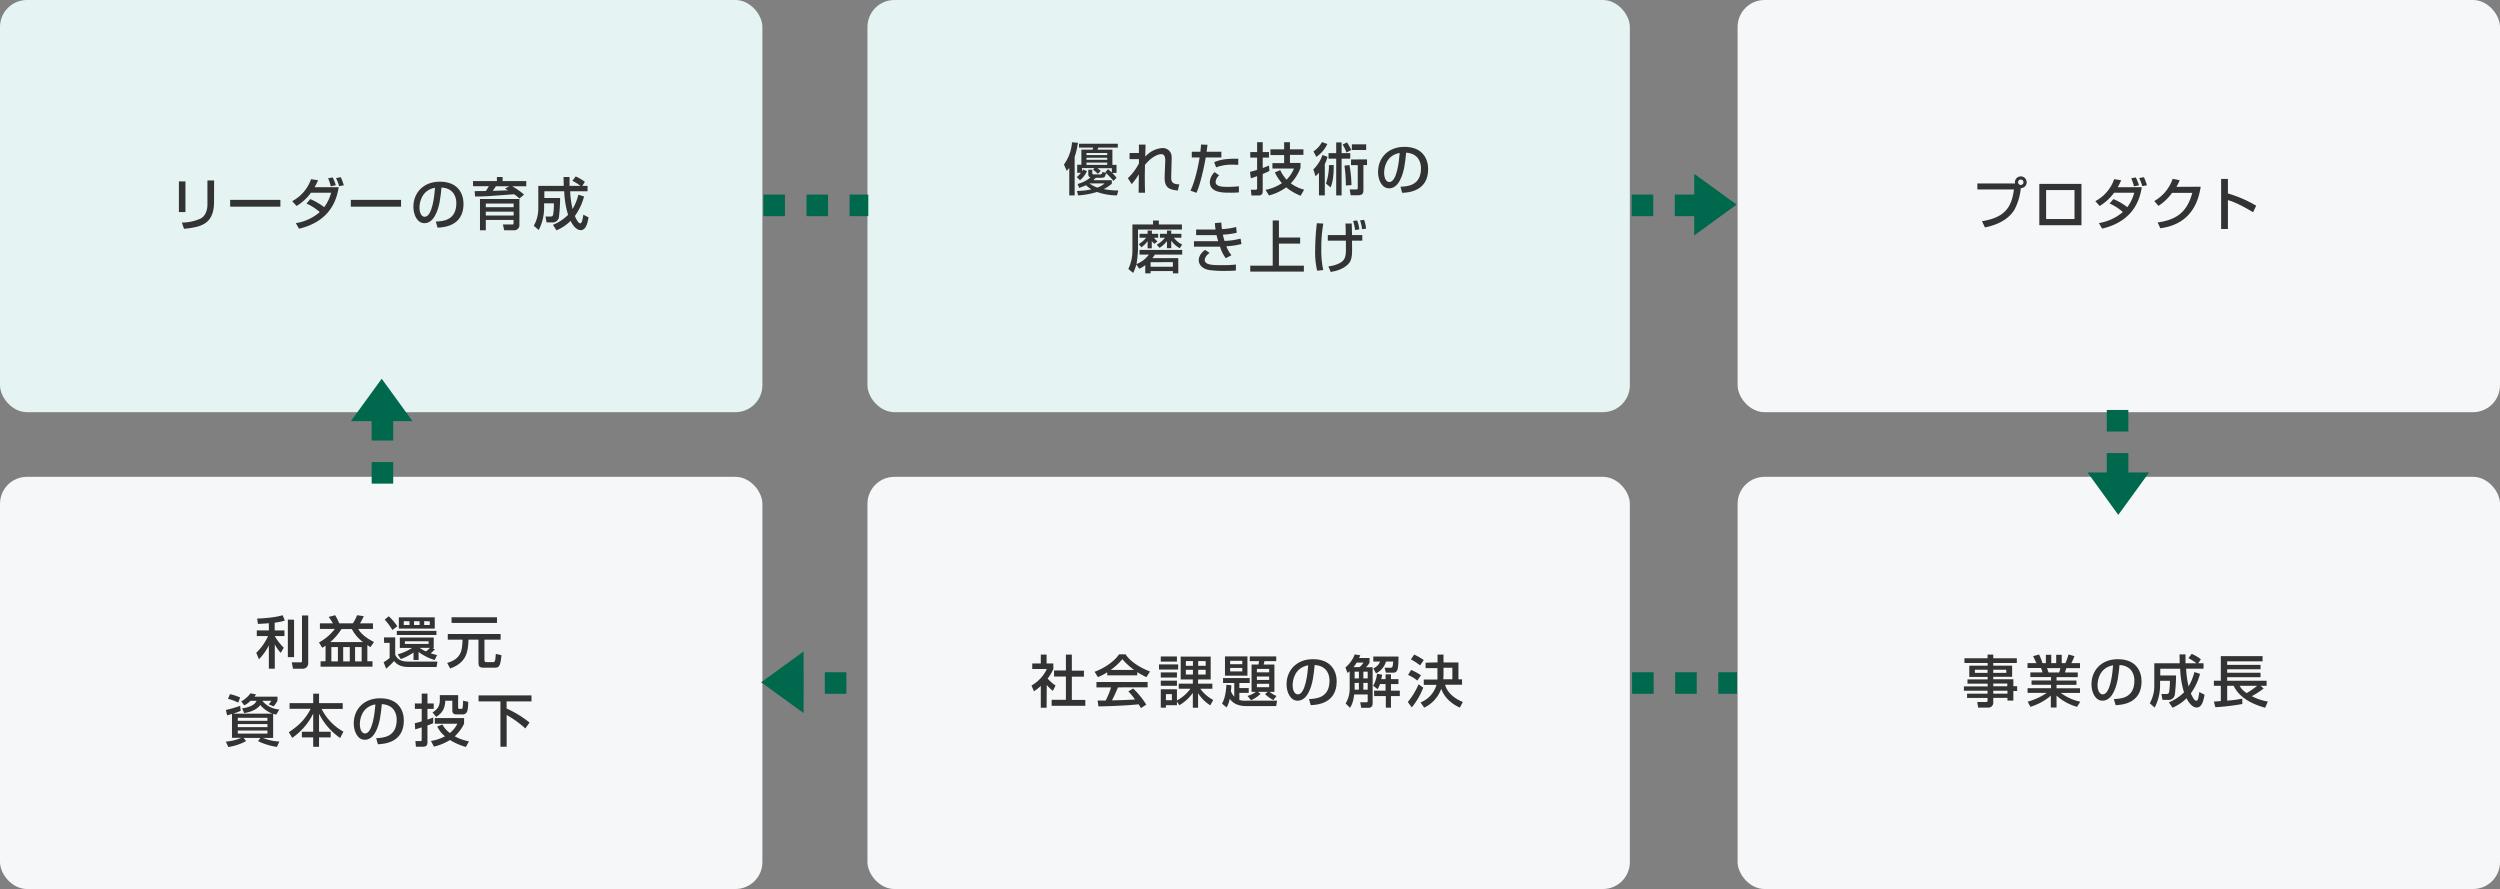 <svg xmlns="http://www.w3.org/2000/svg" viewBox="0 0 928 330"><rect x="0" y="0" width="928" height="330" fill="#808080" stroke="none"/><defs><style>.cls-1{fill:#e5f3f2;}.cls-2{fill:#f5f7f8;}.cls-3{fill:#333;}.cls-4{fill:none;stroke:#00684d;stroke-miterlimit:10;stroke-width:8px;stroke-dasharray:8;}.cls-5{fill:#00684d;}</style></defs><g id="pc"><rect class="cls-1" width="283" height="153" rx="10"/><rect class="cls-1" x="322" width="283" height="153" rx="10"/><rect class="cls-2" x="645" width="283" height="153" rx="10"/><rect class="cls-2" y="177" width="283" height="153" rx="10"/><rect class="cls-2" x="322" y="177" width="283" height="153" rx="10"/><rect class="cls-2" x="645" y="177" width="283" height="153" rx="10"/><path class="cls-3" d="M68.84,78.73H66.41V67.33h2.43Zm10.61-3.8c0,8.4-5,9.37-11.15,10l-.78-2.31a17.1,17.1,0,0,0,6.89-1.47C76.84,79.93,77,76.84,77,76.05V67h2.48Z"/><path class="cls-3" d="M104.08,74.18v2.54H85.43V74.18Z"/><path class="cls-3" d="M115.18,73.9a24.13,24.13,0,0,1,5.17,3,16.08,16.08,0,0,0,2.56-5.36h-7.48a18.33,18.33,0,0,1-5.35,4.92l-1.62-1.79a14.68,14.68,0,0,0,7-8.16l2.6.39a22.71,22.71,0,0,1-1.28,2.59h8.94C125.13,73.11,123.31,82,111,84.89l-1.19-2.06a17.86,17.86,0,0,0,8.88-4.1,19.2,19.2,0,0,0-4.92-3.17Zm7.62-4.74a20.49,20.49,0,0,0-1-3l1.7-.29a18.29,18.29,0,0,1,1.15,2.89Zm3.09-.06a16,16,0,0,0-1.16-3l1.77-.33a22,22,0,0,1,1.13,3Z"/><path class="cls-3" d="M148.87,74.18v2.54H130.22V74.18Z"/><path class="cls-3" d="M161.78,82.24c2.5-.1,7.62-.34,7.62-6.84,0-1.66-.57-5.48-5.52-5.8-.34,3.49-.69,7.24-2.29,10.25-.36.65-1.59,3-4,3-2.75,0-4.14-3.15-4.14-6.09,0-5.06,3.57-9.32,9.81-9.32,7,0,8.8,4.78,8.8,8.23,0,8.33-7.46,8.73-9.64,8.84ZM155.71,77c0,2.27.88,3.47,1.93,3.47,2.82,0,3.64-7.85,3.85-10.79C156.47,70.59,155.71,75.19,155.71,77Z"/><path class="cls-3" d="M192.81,73.69a14.36,14.36,0,0,0-2-1.59c-10.16.78-10.64.82-14.46.84l-.17-2c.12,0,3.74,0,4.18-.07.39-.56.77-1.15,1.11-1.76h-5.88V67.21h8.86V65.7h2.12v1.51h8.78v1.93H190.1a25.35,25.35,0,0,1,4.43,3.09Zm0,.17v9.47a1.92,1.92,0,0,1-2.1,2.14h-3.55l-.49-2.14H190c.55,0,.63,0,.63-.52V81.65H180.33v3.82h-2.16V73.86Zm-12.48,1.7v1.35h10.33V75.56Zm0,3V80h10.33V78.57Zm8.74-9.43h-5a15.9,15.9,0,0,1-1.18,1.72l5.69-.21c-.27-.17-.48-.29-1.13-.65Z"/><path class="cls-3" d="M205.25,83.46a16.91,16.91,0,0,0,5.63-3.72A32.78,32.78,0,0,1,209.45,71h-7.39v2.49h5.86a62.49,62.49,0,0,1-.44,7.06,2.31,2.31,0,0,1-2.61,2h-2l-.38-2.17h2a.89.89,0,0,0,.86-.9,23.21,23.21,0,0,0,.25-4h-3.63V77.2a18,18,0,0,1-2,8.19l-1.83-1.6a12.89,12.89,0,0,0,1.68-6.48V69h9.43c0-.71-.07-3-.07-3.3h2.23c0,.8,0,1.28,0,3.3h4.07a18.68,18.68,0,0,0-3-1.89l1.22-1.62a17.12,17.12,0,0,1,3.4,2L216.15,69h1.95v2h-6.46a35.09,35.09,0,0,0,.9,6.57,19.23,19.23,0,0,0,2.16-5.31l2.1.67a22.06,22.06,0,0,1-3.4,7.24c0,.11,1.13,2.73,1.93,2.73.65,0,.82-.92,1.22-3.21l1.93,1c-.38,2.08-.92,4.74-2.94,4.74s-3.53-3-3.74-3.44a16.65,16.65,0,0,1-5.22,3.51Z"/><path class="cls-3" d="M735.71,82.11c8.14-1.32,11-4.82,11.86-11.77H734V68.09h14a1.93,1.93,0,0,1-.06-.44,2.18,2.18,0,1,1,4.36,0,2.16,2.16,0,0,1-2.18,2.18,21.33,21.33,0,0,1-2.31,7.92c-2.29,3.84-6.57,5.77-11,6.67Zm13.41-14.46a1,1,0,0,0,1,1,1,1,0,1,0-1-1Z"/><path class="cls-3" d="M772.64,68.26V83.6H757V68.26Zm-2.58,2.29H759.52V81.3h10.54Z"/><path class="cls-3" d="M784.5,73.9a23.84,23.84,0,0,1,5.17,3,16.08,16.08,0,0,0,2.56-5.36h-7.48a18.33,18.33,0,0,1-5.35,4.92l-1.62-1.79a14.68,14.68,0,0,0,7-8.16l2.6.39a22.71,22.71,0,0,1-1.28,2.59h8.94c-.61,3.59-2.43,12.51-14.74,15.37l-1.19-2.06a17.86,17.86,0,0,0,8.88-4.1,19.41,19.41,0,0,0-4.91-3.17Zm7.62-4.74a20.49,20.49,0,0,0-1-3l1.7-.29A18.29,18.29,0,0,1,794,68.8Zm3.09-.06a16,16,0,0,0-1.16-3l1.77-.33a22,22,0,0,1,1.13,3Z"/><path class="cls-3" d="M816.91,69.31c-.61,3.52-2.33,13.79-15,15.41l-1-2.14c6.84-1,10.87-3.62,12.87-11h-7.5a18.55,18.55,0,0,1-5.06,4.83l-1.55-1.78a15.08,15.08,0,0,0,6.82-8.25l2.59.5a13.32,13.32,0,0,1-1.2,2.48Z"/><path class="cls-3" d="M827,66.43v5.38a45.67,45.67,0,0,1,10.49,4.55l-1.13,2.42C834,77.37,829.83,75,827,74.3V85h-2.52V66.43Z"/><path class="cls-3" d="M398.91,58.25V72.53h-2V62.3a7.81,7.81,0,0,1-.93,1.11l-1.05-2.33a16,16,0,0,0,3-8.27l2.2.19A29.44,29.44,0,0,1,398.91,58.25ZM414.6,72.53a22.47,22.47,0,0,1-7.41-1.28,28.83,28.83,0,0,1-7,1.28l-.42-1.64a27.37,27.37,0,0,0,5.36-.61,11.16,11.16,0,0,1-2-1.53,25,25,0,0,1-2.56,1l-.57-1.47a12.13,12.13,0,0,0,4.77-2.4,1.16,1.16,0,0,1-.8-1.11V63h1.49v1.32c0,.29.17.42.59.42h2.41c.51,0,.55-.17.72-.88l1.38.29a3.08,3.08,0,0,0-.27-.25l1-1.07a16.49,16.49,0,0,1,1.43,1.2V62.43h-5.38a13.84,13.84,0,0,1,1.26,1l-1.07,1.1A14.06,14.06,0,0,0,405.74,63l.5-.61h-4.6v1.22a5.49,5.49,0,0,0,.4-.72l1.43.63a9.22,9.22,0,0,1-2.58,3.38l-1.2-1.17a10,10,0,0,0,1.55-1.58h-1.38v-3h1.55V55.56h4.16l.21-.77h-5.25V53.36h14.4v1.43h-7.22l-.36.77h5.57v5.63h1.53v3h-1.62A11,11,0,0,1,414.45,66l-1.13,1.15a25.5,25.5,0,0,0-2.78-2.9c-.29,1.37-.37,1.75-2,1.75h-1.78c-.24.23-.47.48-.93.9h6.87V68.2a13.9,13.9,0,0,1-3,2,30.54,30.54,0,0,0,5.44.52ZM411,56.8H403.3v.76H411Zm0,1.74H403.3v.78H411Zm0,1.81H403.3v.84H411Zm-6.59,7.73a11.28,11.28,0,0,0,2.91,1.55A7.19,7.19,0,0,0,410,68.08Z"/><path class="cls-3" d="M425.22,53.67c0,.21,0,.63-.1,4.5a9.26,9.26,0,0,1,6.4-3.22,3.28,3.28,0,0,1,3.38,2.94,17,17,0,0,1,0,2l-.14,5.33c-.07,2.06.1,3.17,3,3.21l-.55,2.29c-3.5-.34-5.06-1.18-4.89-5.44l.21-5.27c.06-1.59-.19-2.79-1.45-2.79s-3.65,1-6.07,4c0,1.28-.06,2.56-.06,4.47,0,2.58.06,4.73.09,5.84h-2.38c0-.46.07-5.92.09-6.83a30.6,30.6,0,0,1-2.65,3.66l-1.43-2.23a19.9,19.9,0,0,0,4.1-5.48l0-1.59h-3.47V56.8h3.47c0-.29,0-3,0-3.13Z"/><path class="cls-3" d="M448.23,53.74c-.08.6-.13,1.07-.34,2.58h5.48v2.14h-5.81c-.23,1.49-1.68,9.17-3.43,13.12l-2.22-.8c1.7-3.54,2.88-9.13,3.4-12.32h-2.92V56.32h3.19c.19-1.74.21-2,.23-2.67Zm4.32,11.35a3.66,3.66,0,0,0-1.32,2.46c0,1.81,2.94,1.81,4.2,1.81a40.82,40.82,0,0,0,4.45-.21l0,2.26a29.85,29.85,0,0,1-3.63.11c-2.25,0-7.16,0-7.16-3.91a5.53,5.53,0,0,1,1.78-3.73Zm7.08-3.9c-.53,0-1.07-.06-1.91-.06a16.06,16.06,0,0,0-6.3,1l-.71-1.93c2-.82,3.8-1.34,8.94-1.28Z"/><path class="cls-3" d="M464,63.79c.58-.14,1.15-.27,2.64-.73V58.5h-2.54V56.44h2.54V52.79h2.08v3.65h2.33V58.5h-2.33v3.86c1.49-.54,1.83-.69,2.33-.92l.17,2a22.11,22.11,0,0,1-2.5,1.13V71c0,1-.46,1.56-1.53,1.56h-2.65l-.23-2.14h1.85a.44.44,0,0,0,.48-.45V65.39c-1.49.54-1.83.63-2.33.78Zm18.74-1.49a16.31,16.31,0,0,1-3.59,5.75,13.67,13.67,0,0,0,4.94,2.34l-1.3,2.28a21.74,21.74,0,0,1-5.36-3.12,18.65,18.65,0,0,1-6.38,3l-1.28-2.08A16.69,16.69,0,0,0,475.85,68a18.22,18.22,0,0,1-2.63-4l2-.86a14.64,14.64,0,0,0,2.35,3.55,12,12,0,0,0,2.75-4.14h-8v-2h4.35v-3h-5.09V55.44h5.09V52.79h2.16v2.65h5v2.05h-5v3h3.94Z"/><path class="cls-3" d="M492.77,58.19a13.55,13.55,0,0,1-1,2.73V72.53H489.6v-8.4a17.59,17.59,0,0,1-1.28,1.3l-.8-2.56a13.48,13.48,0,0,0,3.38-5.33Zm-5.21-2a9.56,9.56,0,0,0,3.15-3.44l2,.69a11.78,11.78,0,0,1-4.09,4.79Zm4.64,11.93a21.09,21.09,0,0,0,1.11-6.85h1.77c0,4.22-.42,6.62-1.18,8.28ZM496,52.85h2v4h3.21V58.9H498V72.53h-2V58.9h-2.85V56.84H496Zm4,0a18.46,18.46,0,0,1,1.58,2.84l-1.77.92a16.52,16.52,0,0,0-1.42-2.94Zm-.42,16a51.92,51.92,0,0,0-.52-7.37l1.85-.21a41.74,41.74,0,0,1,.75,7.44Zm7.86-9.68v2.1H506.1v9c0,1.16,0,2.21-2.1,2.21h-2.62L501,70.32h2.14c.67,0,.86,0,.86-.63v-8.4h-2.5v-2.1Zm-.32-5.6v2.1H501.8v-2.1Z"/><path class="cls-3" d="M519.85,69.31c2.5-.1,7.62-.33,7.62-6.84,0-1.66-.56-5.48-5.52-5.8-.33,3.49-.69,7.25-2.29,10.25-.35.65-1.59,3-4,3-2.75,0-4.13-3.15-4.13-6.09,0-5.06,3.57-9.32,9.8-9.32,7,0,8.8,4.79,8.8,8.23,0,8.34-7.45,8.74-9.64,8.84Zm-6.06-5.2c0,2.27.88,3.46,1.93,3.46,2.81,0,3.63-7.85,3.84-10.79C514.54,57.66,513.79,62.26,513.79,64.11Z"/><path class="cls-3" d="M425.13,98.42a11.33,11.33,0,0,1-2.24,1.34l-1.09-1.61a15.55,15.55,0,0,1-1.16,3.17l-1.8-1.47a15.78,15.78,0,0,0,1.51-7.08V83.32H428V81.87h2.16v1.45h8.57v1.87h-16.3v7.48a45.15,45.15,0,0,1-.56,5.35,10.45,10.45,0,0,0,4.6-3.51H423V92.77h15.83v1.74H428.68a13.88,13.88,0,0,1-.9,1.31h9.6v5.64h-2v-.84h-8.27v.84h-2Zm-2.43-7.79a10.29,10.29,0,0,0,2.75-2.39H423V86.79h3v-1.2h1.59v1.2h2.31v1.45h-1.55a8,8,0,0,0,1.3,1.36l-1.11.9a5.28,5.28,0,0,1-1-1v2.67H426V89.5a11,11,0,0,1-2.29,2.28Zm4.41,6.7V99h8.27v-1.7Zm2.27-6.51a9.72,9.72,0,0,0,3.06-2.58h-1.87V86.79h2.61v-1.2h1.59v1.2h3.76v1.45h-2.79a8.42,8.42,0,0,0,3.08,2.54l-.88,1.34a8.59,8.59,0,0,1-3.17-2.81v2.81h-1.59V89.48A10.57,10.57,0,0,1,430.43,92Z"/><path class="cls-3" d="M453.37,82.61a20.68,20.68,0,0,0,.21,2.43,23.51,23.51,0,0,0,5.27-.79l.23,2.14a26.89,26.89,0,0,1-5.14.71,21,21,0,0,0,.61,2.33,26.51,26.51,0,0,0,5.94-.86l.36,2a27.28,27.28,0,0,1-5.61.84,10.25,10.25,0,0,0,1.89,3.32L455,95.84a13.41,13.41,0,0,1-2.12-4.27c-.84,0-1.55,0-2.42,0h-7.26V89.54h7.43l1.56,0c-.11-.36-.3-1-.61-2.27l-1,0H444V85.21h6.53c.06,0,.58,0,.71,0C451,84,451,83.43,451,82.8ZM449,93.88c-1.61,1.14-1.8,2.23-1.8,2.61,0,1.93,3.21,1.93,6.32,1.93a42.36,42.36,0,0,0,5.25-.23v2.22c-.76.07-1.87.15-3.93.15a42.42,42.42,0,0,1-5.92-.31c-3.91-.7-3.95-3.36-3.95-3.66s0-2.16,2.37-3.82Z"/><path class="cls-3" d="M474.74,81.83v6.34h7.87v2.25h-7.87v8.19H484v2.2H464.09v-2.2h8.34V81.83Z"/><path class="cls-3" d="M491.22,83a49.69,49.69,0,0,0-.74,9.24,34.77,34.77,0,0,0,.7,8l-2.25.25a29.51,29.51,0,0,1-.74-7.75,88.42,88.42,0,0,1,.63-9.89Zm8.31,4.26c0-1.76,0-2.9-.1-4.28h2.33c.08,2.62.12,4,.12,4.28h3.8v2.08h-3.82c.07,4.37.11,6.11-.63,7.6s-3.06,3.38-7.28,4l-.86-2.08A11.19,11.19,0,0,0,497,97.81c1.89-.92,2.6-2,2.6-5,0-.1,0-2.93,0-3.48h-6.72V87.27ZM503,85.36a17.86,17.86,0,0,0-.72-3.34l1.49-.19a12.92,12.92,0,0,1,.8,3.34Zm2.6-.29a13.43,13.43,0,0,0-.76-3.26l1.51-.21a14,14,0,0,1,.74,3.28Z"/><path class="cls-3" d="M99.8,231.34c-1.16.11-2.27.17-4.06.26l-.29-2c1,0,6.36-.25,9.47-1.24l.8,2a19.55,19.55,0,0,1-3.76.77V234h3.63v2.12H102a19.58,19.58,0,0,0,3.34,4.31l-1.13,1.91A15.13,15.13,0,0,1,102,239.2v9H99.8v-8.65a20.9,20.9,0,0,1-3.68,5.18l-1-2.41a19.84,19.84,0,0,0,4.37-6.2H95.32V234H99.8Zm9.36-1.3v13.88h-2.31V230Zm5.25-1.57v17.68a2,2,0,0,1-2.25,2.08h-3.4l-.46-2.36h3.15c.52,0,.65-.14.65-.56V228.47Z"/><path class="cls-3" d="M120.85,239.68c-.48.34-.78.48-1.26.78l-1.18-2a18,18,0,0,0,5.88-5h-5.54v-2.08h4.81A19.51,19.51,0,0,0,122,229l2.4-.63a17.26,17.26,0,0,1,1.51,3H131a16.09,16.09,0,0,0,1.55-3l2.48.35a20,20,0,0,1-1.41,2.67h4.83v2.08H133c1.2,2.37,4.48,4.18,5.82,4.83l-1.3,1.91c-.38-.23-.65-.4-1.16-.74v6h1.91v2H119v-2h1.83Zm13.88-1.34a14.34,14.34,0,0,1-4.12-4.83h-3.86a21.18,21.18,0,0,1-4.16,4.83ZM123,240.18v5.32h2.43v-5.32Zm4.39,0v5.32h2.45v-5.32Zm4.41,0v5.32h2.45v-5.32Z"/><path class="cls-3" d="M142.54,236.61h4.16V243c.36.78,1.22,2.58,4.68,2.58h11l-.31,2h-10.6c-3.3,0-4.52-1.43-5.21-2.21a23.19,23.19,0,0,1-2.94,2.84l-.92-2.4a13.14,13.14,0,0,0,2.24-1.59v-5.59h-2.06Zm1.77-7.85a20.09,20.09,0,0,1,3.17,3.72l-1.81,1.38A24.14,24.14,0,0,0,142.8,230ZM162,234.18v1.53h-14.7v-1.53ZM161.38,245a19,19,0,0,1-6-3v3h-1.89v-2.79a19.15,19.15,0,0,1-4.74,2.43l-1.12-1.76a18.43,18.43,0,0,0,5.34-2.37h-4.56v-3.87H161v3.87h-.5l.94.54a17.69,17.69,0,0,1-1.57,1.45,21.06,21.06,0,0,0,2.35.65Zm-13.33-15.85h13.33v4.18H148.05Zm1.82,1.43V232H152v-1.38Zm.42,7.45v1h8.8v-1Zm3.4-7.45V232h2.06v-1.38Zm2.08,9.91a12.5,12.5,0,0,0,2.37,1.32,18,18,0,0,0,1.47-1.32Zm1.68-9.91V232h2.08v-1.38Z"/><path class="cls-3" d="M166.22,235.35h19.61v2.1h-6v7.46c0,.78.34.88.73.88h2.31c.78,0,1-.06,1.18-3.07l2.1.49c-.42,4.24-.9,4.64-2.54,4.64h-4c-1.7,0-2-.57-2-1.95v-8.45h-3.7c-.13,4.43-.71,8.55-6.82,10.69L166,246.08c5.45-1.59,5.56-4.89,5.69-8.63h-5.48Zm1.4-6.21h16.86v2.1H167.62Z"/><path class="cls-3" d="M86.11,265a18.44,18.44,0,0,1-1.81.53l-.44-2a41.57,41.57,0,0,0,5.29-1.53l.19,1.87a23.26,23.26,0,0,1-2.85,1.05h14.69a10.85,10.85,0,0,1-4.57-3.23c-.53.73-2,2.39-6,3l-.73-1.78c1.78-.19,4.62-.89,5.33-2.78H93a8.32,8.32,0,0,1-2.33,1.7l-1.13-1.47a10.57,10.57,0,0,0,3.42-3l2.06.38a4.92,4.92,0,0,1-.57.86H103v1.53a11.85,11.85,0,0,1-1.43,2.08l-1.85-.77a7,7,0,0,0,1-1.31H97.38a8.72,8.72,0,0,0,6.3,3.22l-1.13,1.91a10.58,10.58,0,0,1-1.16-.3v8.95H97.63a17.37,17.37,0,0,0,6.07,1.34l-.9,2a23.38,23.38,0,0,1-7-2.13l.86-1.21H90.43l.91,1.19a19.76,19.76,0,0,1-6.6,2.19l-.9-2a17.82,17.82,0,0,0,5.75-1.42H86.11Zm-.74-7.34a22.75,22.75,0,0,1,3.78,1.24l-.75,1.91a17.17,17.17,0,0,0-3.78-1.41Zm2.9,9.89h11v-1.1h-11Zm0,2.35h11v-1.14h-11Zm0,2.41h11v-1.15h-11Z"/><path class="cls-3" d="M107.49,261h8.77v-3.5h2.17V261h8.79v2.15h-7.83a19.65,19.65,0,0,0,8.09,8.44l-1.22,2.35a24,24,0,0,1-7.83-9v6.68h4.32v2.1h-4.32v3.5h-2.17v-3.5h-4.2v-2.1h4.2V264.9a23.74,23.74,0,0,1-7.79,9l-1.26-2.1c3.85-2.56,6.2-4.92,8.09-8.69h-7.81Z"/><path class="cls-3" d="M139.64,274c2.49-.1,7.62-.33,7.62-6.84,0-1.66-.57-5.48-5.53-5.8-.33,3.49-.69,7.25-2.28,10.25-.36.65-1.6,3-4,3-2.76,0-4.14-3.15-4.14-6.09,0-5.06,3.57-9.32,9.8-9.32,7,0,8.8,4.79,8.8,8.23,0,8.33-7.45,8.73-9.64,8.84Zm-6.07-5.2c0,2.26.88,3.46,1.93,3.46,2.81,0,3.63-7.85,3.84-10.79C134.32,262.34,133.57,266.94,133.57,268.79Z"/><path class="cls-3" d="M154,268.43a25.84,25.84,0,0,0,2.54-.67v-4.64H154v-2h2.54v-3.65h2.14v3.65H161v2h-2.33v4c1.26-.44,1.64-.58,2.14-.79v2.14c-.59.23-1,.4-2.14.82v6.32c0,1.4-.88,1.57-1.76,1.57h-2.52l-.19-2.1H156c.38,0,.53,0,.53-.44V270c-.78.25-1.43.46-2.42.74Zm18.26.23a15.47,15.47,0,0,1-3.46,4.66,17.28,17.28,0,0,0,5.27,1.87l-1.11,2.08a22.38,22.38,0,0,1-5.92-2.58,20.17,20.17,0,0,1-5.95,2.45l-1.13-2.1a16.25,16.25,0,0,0,5.23-1.74,10,10,0,0,1-2.88-3.63l1.91-.74A9.64,9.64,0,0,0,167,272.1a11,11,0,0,0,2.78-3.44h-8.38v-2.12h10.87Zm-9-10.62h6.8v4.61c0,.28.06.47.46.47h.76a.38.38,0,0,0,.42-.32,15.81,15.81,0,0,0,.19-2.69l1.93.4c-.06,3.64-.5,4.68-2.2,4.68h-2.19c-1.53,0-1.53-1.09-1.53-1.55v-3.53h-2.6c-.15,2.61-.87,4.41-3.39,6l-1.36-1.64c1.39-.95,2.71-1.85,2.71-4.58Z"/><path class="cls-3" d="M177.64,258.14h19.65v2.23h-9.24V263a39.29,39.29,0,0,1,8.52,5.21L195,270.4a37.54,37.54,0,0,0-6.93-5v11.78h-2.31V260.37h-8.1Z"/><path class="cls-3" d="M748.64,246.1H739.9v1h7v4.12h-7v.92h7.46v2.57h1.4v1.78h-1.4v3.57h-2.19v-1H739.9v1.53a1.85,1.85,0,0,1-1.82,2.08h-3.8l-.32-2.08h3.17c.61,0,.65-.21.65-.65v-.88h-7.6V257.5h7.6v-1.09H729v-1.62h8.82v-1h-7.49v-1.6h7.49v-.92H731V247.1h6.82v-1H729.2v-1.75h8.58V243h2.12v1.34h8.74Zm-15.56,2.5v1.17h4.7V248.6Zm6.82,0v1.17h4.83V248.6Zm0,5.14v1h5.21v-1Zm0,2.67v1.09h5.27v-1.09Z"/><path class="cls-3" d="M752.67,260.46a23.71,23.71,0,0,0,7.09-3.26h-7.12v-1.74h8.7V254.2h-7.23v-1.62h7.23v-1.26h-7.67V249.6h4.52a12.45,12.45,0,0,0-.57-1.63h-5v-1.81h3.3l-1.22-2.6,2.19-.61a16.27,16.27,0,0,1,1.26,3.21h1.28v-3.09h2v3.09h1.83v-3.09h2.06v3.09h1.36a22.66,22.66,0,0,0,1.16-3.23l2.18.63a16.65,16.65,0,0,1-1.15,2.6h3.23V248h-5.08c-.06.23-.44,1.38-.53,1.63h4.77v1.72h-7.87v1.26h7.39v1.62h-7.39v1.26h8.71v1.74h-7.1a18.32,18.32,0,0,0,7.21,3.24l-1.22,1.91a19.25,19.25,0,0,1-7.6-4.16v4.41h-2.12v-4.39a21.07,21.07,0,0,1-7.58,4.12ZM759.85,248c.1.25.5,1.4.58,1.63h3.91a8.72,8.72,0,0,0,.46-1.63Z"/><path class="cls-3" d="M784.67,259.49c2.5-.1,7.62-.33,7.62-6.84,0-1.66-.56-5.48-5.52-5.8-.33,3.49-.69,7.25-2.29,10.25-.35.65-1.59,3-4,3-2.75,0-4.13-3.15-4.13-6.09,0-5.06,3.57-9.32,9.8-9.32,7,0,8.8,4.79,8.8,8.23,0,8.33-7.45,8.73-9.64,8.84Zm-6.06-5.2c0,2.26.88,3.46,1.93,3.46,2.81,0,3.63-7.85,3.84-10.79C779.36,247.84,778.61,252.44,778.61,254.29Z"/><path class="cls-3" d="M805.08,260.71a16.91,16.91,0,0,0,5.63-3.72,32.78,32.78,0,0,1-1.43-8.75h-7.39v2.5h5.86a62.45,62.45,0,0,1-.44,7.05,2.29,2.29,0,0,1-2.6,2h-2l-.37-2.17h2a.88.88,0,0,0,.86-.9,22.79,22.79,0,0,0,.26-4h-3.64v1.74a18,18,0,0,1-2,8.19l-1.83-1.59a12.85,12.85,0,0,0,1.68-6.49V246.2h9.43c0-.71-.06-3-.06-3.29h2.22c0,.79,0,1.28,0,3.29h4.08a19.43,19.43,0,0,0-3-1.89l1.22-1.61a17.07,17.07,0,0,1,3.4,2L816,246.2h1.95v2h-6.46a35.69,35.69,0,0,0,.9,6.57,19.1,19.1,0,0,0,2.16-5.31l2.1.67a22.06,22.06,0,0,1-3.4,7.24c0,.11,1.13,2.73,1.93,2.73s.82-.92,1.22-3.21l1.93,1c-.38,2.08-.92,4.74-2.94,4.74s-3.53-3-3.74-3.44a16.65,16.65,0,0,1-5.22,3.51Z"/><path class="cls-3" d="M821.79,260.44l2.58-.21v-5.67h-2.58v-1.87h2.58v-9.13h15.5v1.93H826.72v1.3h12.39v1.64H826.72v1.3h12.39v1.64H826.72v1.32h14.64v1.87h-2.25l1.16,1a30.82,30.82,0,0,1-4.39,2.85,19.3,19.3,0,0,0,5.94,2l-1,2.3c-3.34-.94-9.26-3-11.67-8.14h-2.42v5.5a41.51,41.51,0,0,0,5.61-.74v2a85,85,0,0,1-10,1.19Zm9.55-5.88a7,7,0,0,0,2.65,2.71,33.42,33.42,0,0,0,3.88-2.71Z"/><path class="cls-3" d="M388.5,262.7h-2.16v-8.1a13.18,13.18,0,0,1-2.54,2l-.92-2.14a13.71,13.71,0,0,0,5.71-6.13h-5.42v-2.06h3.17V243h2.16v3.27H391v2.06a16.54,16.54,0,0,1-2.12,3.55,14.4,14.4,0,0,0,2.94,2.58l-1,2a15.43,15.43,0,0,1-2.27-2.21ZM395.66,243h2.21v5.94h4.49v2.25h-4.49v8.63h5V262H390.37v-2.24h5.29v-8.63h-4.39v-2.25h4.39Z"/><path class="cls-3" d="M411,249.54a20.73,20.73,0,0,1-3.46,1.81l-1.24-2c3.38-1.18,7.31-3.76,9.09-6.47h2.42c1.53,2.4,4.91,4.77,9.07,6.39l-1.35,2.1a37.85,37.85,0,0,1-3.38-1.87v1.19H411Zm12.52,13.31c-.26-.46-.38-.69-.86-1.41-2.88.3-7.58.63-14.91.78l-.32-2.18c.44,0,2.35,0,3,0a31.13,31.13,0,0,0,2-4.89H407v-2H426v2H415c-.71,1.7-1.53,3.48-2.24,4.82,3.92-.08,4.37-.1,8.56-.31a24,24,0,0,0-2.47-3l1.78-1.1a31.52,31.52,0,0,1,4.87,6Zm-2.54-14.17a25.32,25.32,0,0,1-4.37-4,21.6,21.6,0,0,1-4.33,4Z"/><path class="cls-3" d="M430.22,246.62h7.12v1.91h-7.12Zm6.66,13.8v1.36h-4.09v.9h-1.91v-6.82h6V260a14.67,14.67,0,0,0,5-4.34h-4.33v-1.89h5.23v-1.56h-4.51v-8.48h11.13v8.48h-4.67v1.56h5.3v1.89h-4.48a13.72,13.72,0,0,0,4.81,4.16l-1.11,2a14.44,14.44,0,0,1-4.52-4.51v5.41h-1.95V257.2a16.34,16.34,0,0,1-5,4.58Zm-6-16.74h6v1.91h-6Zm0,5.92h6v1.89h-6Zm0,3.07h6v1.89h-6Zm1.91,5v2.24H435v-2.24Zm7.41-12.29v1.77h2.62V245.4Zm0,3.26v1.76h2.62v-1.76Zm4.57-3.26v1.77h2.78V245.4Zm0,3.26v1.76h2.78v-1.76Z"/><path class="cls-3" d="M457.07,254.37c0,.63-.05,1.11-.15,2.27a8.48,8.48,0,0,0,1.24,2v-5.12H454v-1.81h9.89v1.81h-3.84v1.89h3.48v1.78h-3.48v2.65a8.42,8.42,0,0,0,2.67.25h11.33l-.33,2H462.65c-4,0-5.35-1.66-6.17-2.69a10.28,10.28,0,0,1-1.16,3.19l-1.72-1.41c.48-.81,1.41-2.6,1.64-7Zm-2.36-10.71h8.34v7.14h-8.34Zm1.92,1.62v1.28h4.51v-1.28Zm0,2.66v1.29h4.51v-1.29Zm6.42,10.38a8.93,8.93,0,0,0,3.09-1.49h-1.56V246.68h2.54a7.63,7.63,0,0,0,.23-1.26h-3.44v-1.76h9.83v1.76h-4.39c0,.19-.27,1.16-.29,1.26h4v10.15h-1.77a10.59,10.59,0,0,0,2.54,1.51l-1.15,1.53a12.93,12.93,0,0,1-3.11-2.25l1-.79h-3.64l1,.73a13.36,13.36,0,0,1-3.53,2.37Zm3.51-10v1.26h4.55v-1.26Zm0,2.8v1.26h4.55v-1.26Zm0,2.71v1.26h4.55v-1.26Z"/><path class="cls-3" d="M485.9,259.49c2.5-.1,7.62-.33,7.62-6.84,0-1.66-.56-5.48-5.52-5.8-.34,3.49-.69,7.25-2.29,10.25-.36.65-1.59,3-4,3-2.75,0-4.14-3.15-4.14-6.09,0-5.06,3.57-9.32,9.81-9.32,7,0,8.8,4.79,8.8,8.23,0,8.33-7.46,8.73-9.64,8.84Zm-6.07-5.2c0,2.26.88,3.46,1.93,3.46,2.82,0,3.64-7.85,3.85-10.79C480.59,247.84,479.83,252.44,479.83,254.29Z"/><path class="cls-3" d="M501,249.16a7.72,7.72,0,0,1-.8.65l-.78-2.05a11.94,11.94,0,0,0,3.47-4.85l2.05.33c-.16.38-.25.59-.46,1h3.89V246a7.5,7.5,0,0,1-1.33,1.7h2.48v13.42c0,1.51-1.11,1.61-1.43,1.61h-2.81l-.38-2.05h2.19c.33,0,.6,0,.6-.42v-2.48h-5c-.42,3.06-1,4.07-1.58,4.95l-1.61-1.61A10.6,10.6,0,0,0,501,255.5Zm3.65-1.51a7,7,0,0,0,1.49-1.7h-2.56a11.19,11.19,0,0,1-1.16,1.7Zm-1.81,1.68v2.5h1.58v-2.5Zm0,4.18V256h1.58v-2.52Zm3.24-4.18v2.5h1.61v-2.5Zm0,4.18V256h1.61v-2.52Zm6.15.42a7.43,7.43,0,0,1-.86,1.87l-1.66-1.24a10.71,10.71,0,0,0,1.43-4.47l1.93.37c-.11.59-.19,1-.34,1.64h1.6v-1.78h2v1.78h2.78v1.83h-2.78v2.45h3.28v2h-3.28v4.3h-1.91v-4.3h-4.34v-2h4.24v-2.45Zm6.89-10.23c0,4.92-.36,6-2,6h-2.67l-.5-1.85h2.2c.59,0,.87,0,1-2.29h-2.67a7,7,0,0,1-3.71,4.39l-1-1.85a4.48,4.48,0,0,0,2.52-2.54h-2.52V243.7Z"/><path class="cls-3" d="M528.31,255.25a26.21,26.21,0,0,1-4.26,7.33l-1.47-2a27,27,0,0,0,4-6.57Zm-4.51-6.57a17.57,17.57,0,0,1,3.65,2l-1.34,1.95a15.13,15.13,0,0,0-3.43-2.1Zm1.13-5.71A24.89,24.89,0,0,1,528.5,245L527.13,247a18.17,18.17,0,0,0-3.4-2.21Zm8.69,2.9V243h2.21v2.9h5.54v6.27h1.34v2h-6.29c.77,2.88,3.4,5.14,6.59,6.4l-1.11,2.1c-3.93-1.78-6-4.45-6.93-7a12.2,12.2,0,0,1-6.3,7l-1.37-1.93a9.94,9.94,0,0,0,5.92-6.51H528.5v-2h5.08c0-.52,0-.67,0-2v-2.23h-4.41v-2Zm5.5,6.27v-4.28h-3.29V250a18.53,18.53,0,0,1-.09,2.14Z"/><line class="cls-4" x1="283.37" y1="76.23" x2="322.31" y2="76.23"/><line class="cls-4" x1="290.17" y1="253.54" x2="322.11" y2="253.54"/><line class="cls-4" x1="605.83" y1="253.54" x2="644.77" y2="253.54"/><line class="cls-4" x1="605.69" y1="76.23" x2="637.63" y2="76.23"/><polygon class="cls-5" points="644.63 75.95 628.89 64.53 628.89 87.38 644.63 75.95"/><polygon class="cls-5" points="282.54 253.27 298.29 241.84 298.29 264.69 282.54 253.27"/><line class="cls-4" x1="786.04" y1="152.18" x2="786.04" y2="181.12"/><polygon class="cls-5" points="786.31 191.12 797.74 175.38 774.89 175.38 786.31 191.12"/><line class="cls-4" x1="141.96" y1="179.52" x2="141.96" y2="148.58"/><polygon class="cls-5" points="141.69 140.58 130.26 156.32 153.11 156.32 141.69 140.58"/></g></svg>